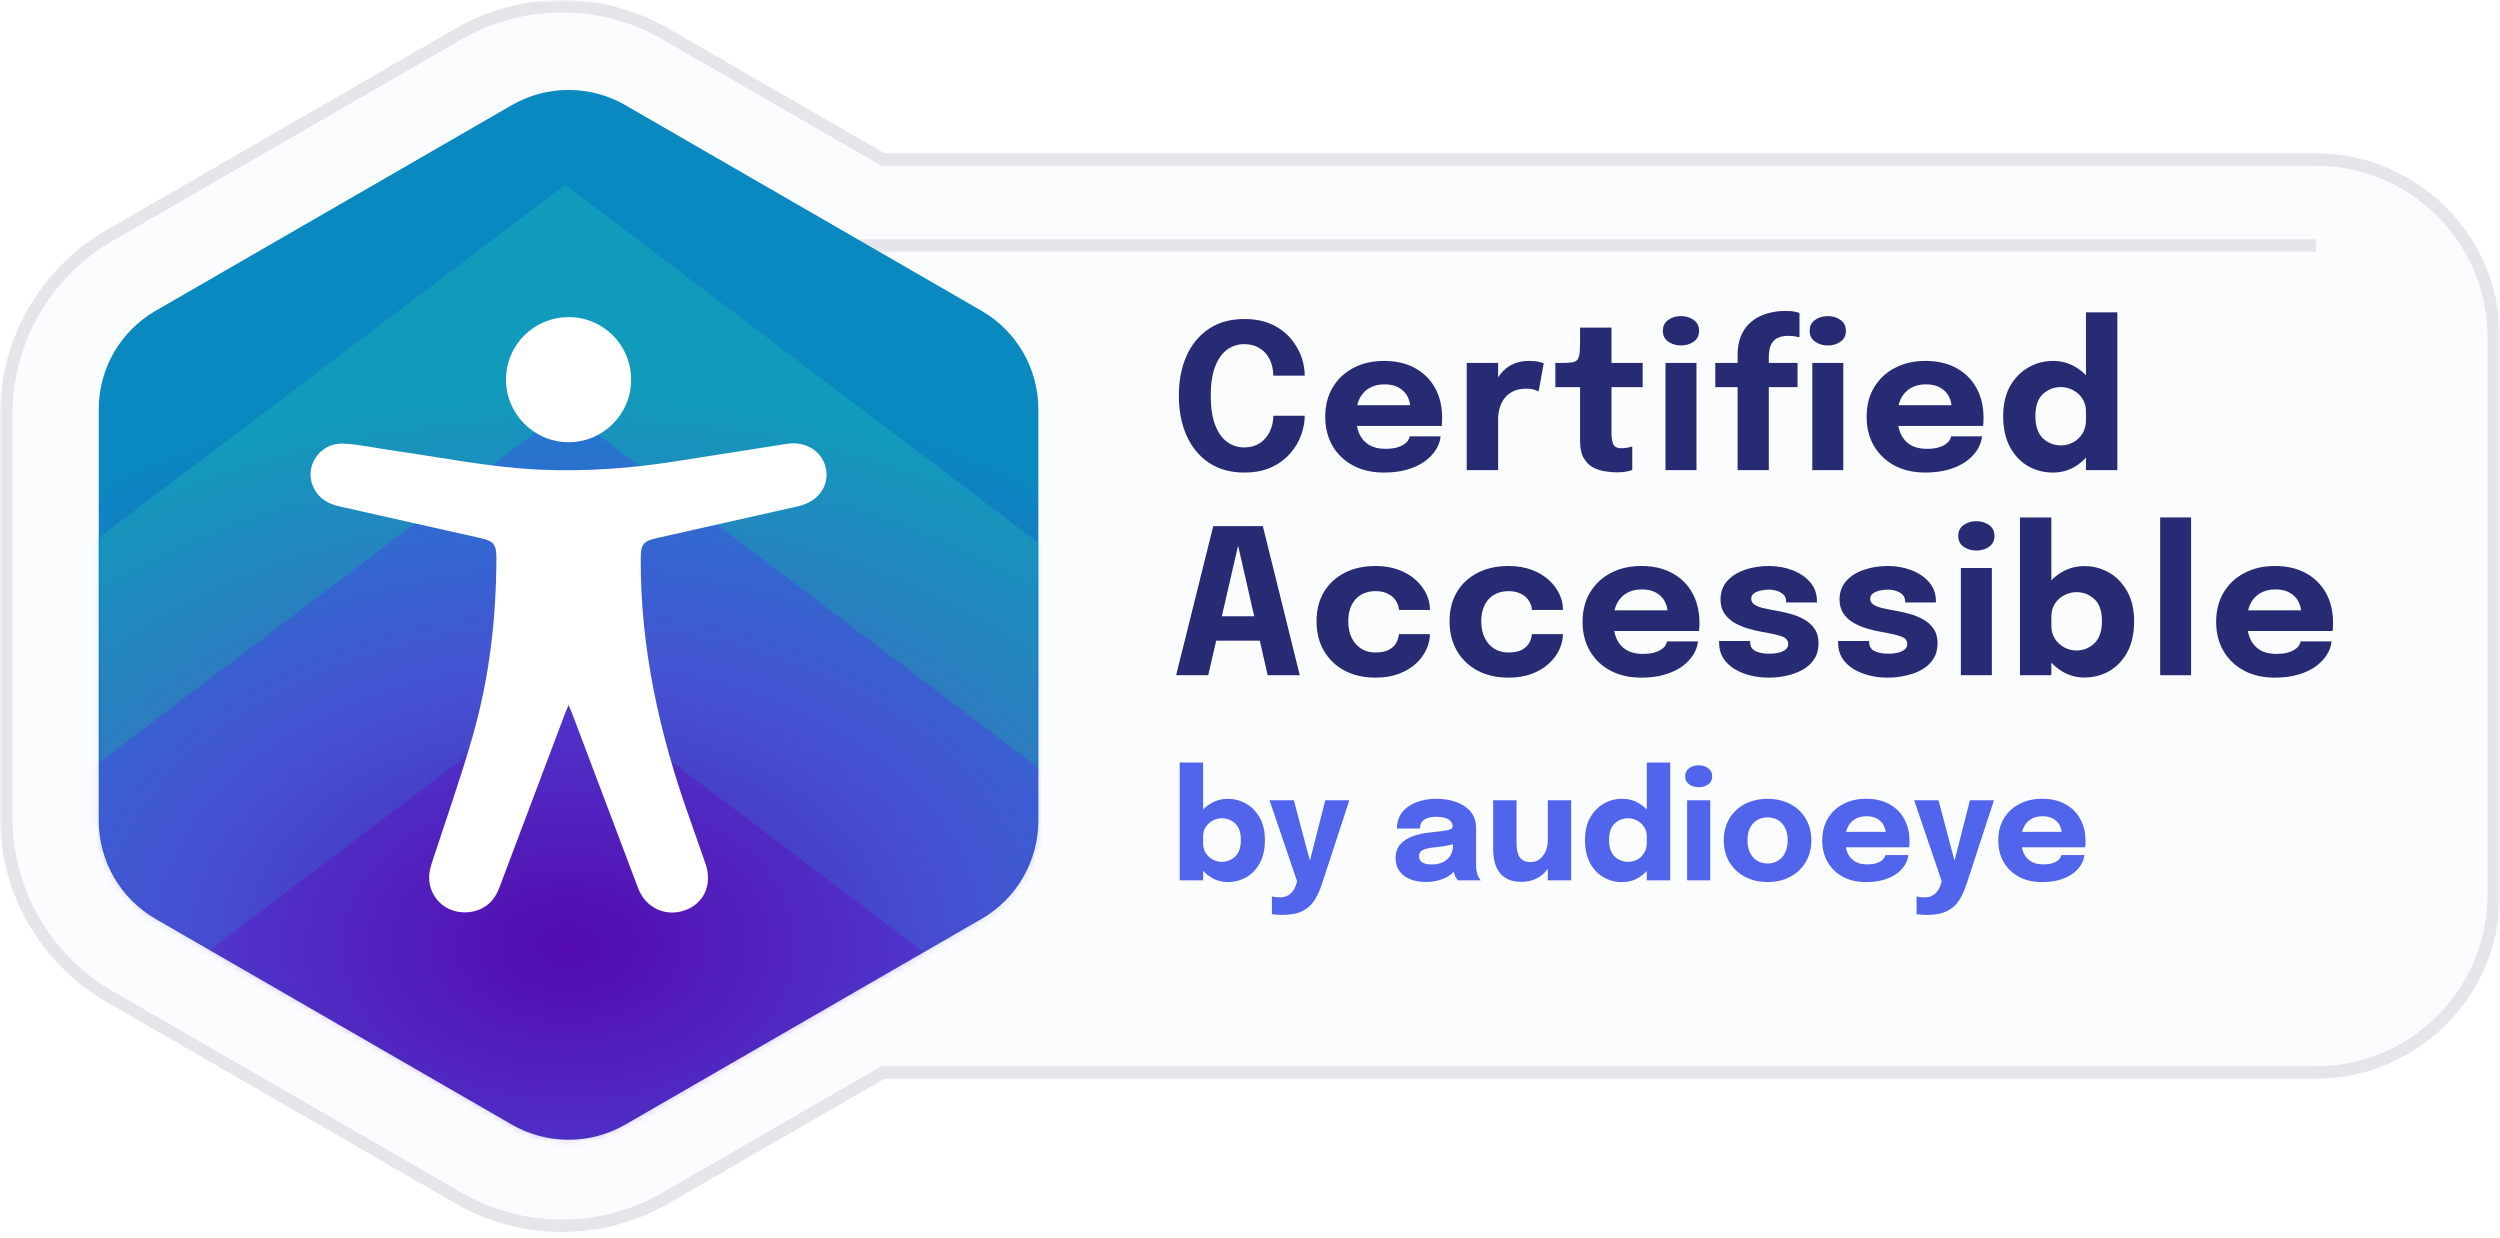 <svg width="402" height="199" viewBox="0 0 402 199" fill="none" xmlns="http://www.w3.org/2000/svg">
<mask id="path-1-outside-1_9431_7940" maskUnits="userSpaceOnUse" x="0" y="0" width="402" height="199" fill="black">
<rect fill="white" width="402" height="199"/>
<path fill-rule="evenodd" clip-rule="evenodd" d="M107.005 5.457C96.713 -0.486 84.033 -0.486 73.741 5.457L17.632 37.851C7.34 43.793 1 54.775 1 66.659V131.448C1 143.332 7.34 154.314 17.632 160.256L73.741 192.65C84.033 198.592 96.713 198.592 107.005 192.65L141.985 172.455H372.356C388.175 172.455 401 159.631 401 143.811V54.296C401 38.476 388.176 25.652 372.356 25.652L141.985 25.652L107.005 5.457ZM372.38 39.481C372.372 39.481 372.364 39.481 372.356 39.481L138.279 39.481L372.38 39.481Z"/>
</mask>
<path fill-rule="evenodd" clip-rule="evenodd" d="M107.005 5.457C96.713 -0.486 84.033 -0.486 73.741 5.457L17.632 37.851C7.34 43.793 1 54.775 1 66.659V131.448C1 143.332 7.34 154.314 17.632 160.256L73.741 192.65C84.033 198.592 96.713 198.592 107.005 192.65L141.985 172.455H372.356C388.175 172.455 401 159.631 401 143.811V54.296C401 38.476 388.176 25.652 372.356 25.652L141.985 25.652L107.005 5.457ZM372.38 39.481C372.372 39.481 372.364 39.481 372.356 39.481L138.279 39.481L372.38 39.481Z" fill="#FBFCFE"/>
<path d="M73.741 5.457L74.241 6.323L74.241 6.323L73.741 5.457ZM107.005 5.457L107.505 4.591L107.505 4.591L107.005 5.457ZM17.632 37.851L17.132 36.985L17.132 36.985L17.632 37.851ZM17.632 160.256L18.132 159.39L18.132 159.39L17.632 160.256ZM73.741 192.65L73.241 193.516L73.241 193.516L73.741 192.65ZM107.005 192.65L107.505 193.516L107.505 193.516L107.005 192.65ZM141.985 172.455V171.455H141.717L141.485 171.589L141.985 172.455ZM372.356 25.652L372.356 26.652H372.356V25.652ZM141.985 25.652L141.485 26.518L141.717 26.652L141.985 26.652L141.985 25.652ZM372.356 39.481L372.356 40.481H372.356V39.481ZM372.38 39.481L372.38 40.481L372.381 38.481L372.38 39.481ZM74.241 6.323C84.224 0.559 96.523 0.559 106.505 6.323L107.505 4.591C96.904 -1.53 83.843 -1.53 73.241 4.591L74.241 6.323ZM18.132 38.717L74.241 6.323L73.241 4.591L17.132 36.985L18.132 38.717ZM2 66.659C2 55.132 8.15 44.481 18.132 38.717L17.132 36.985C6.531 43.106 0 54.417 0 66.659H2ZM2 131.448V66.659H0V131.448H2ZM18.132 159.39C8.15 153.626 2 142.975 2 131.448H0C0 143.689 6.531 155.001 17.132 161.122L18.132 159.39ZM74.241 191.784L18.132 159.39L17.132 161.122L73.241 193.516L74.241 191.784ZM106.505 191.784C96.523 197.548 84.224 197.548 74.241 191.784L73.241 193.516C83.843 199.637 96.904 199.637 107.505 193.516L106.505 191.784ZM141.485 171.589L106.505 191.784L107.505 193.516L142.485 173.321L141.485 171.589ZM372.356 171.455H141.985V173.455H372.356V171.455ZM400 143.811C400 159.078 387.623 171.455 372.356 171.455V173.455C388.728 173.455 402 160.183 402 143.811H400ZM400 54.296V143.811H402V54.296H400ZM372.356 26.652C387.623 26.652 400 39.029 400 54.296H402C402 37.924 388.728 24.652 372.356 24.652V26.652ZM141.985 26.652L372.356 26.652L372.356 24.652L141.985 24.652L141.985 26.652ZM106.505 6.323L141.485 26.518L142.485 24.786L107.505 4.591L106.505 6.323ZM372.356 40.481C372.363 40.481 372.371 40.481 372.378 40.481L372.381 38.481C372.373 38.481 372.364 38.481 372.356 38.481V40.481ZM138.279 40.481L372.356 40.481L372.356 38.481L138.279 38.481L138.279 40.481ZM372.38 38.481L138.279 38.481L138.279 40.481L372.38 40.481L372.38 38.481Z" fill="#E4E6EA" mask="url(#path-1-outside-1_9431_7940)"/>
<path d="M209.8 66.849C209.8 67.888 209.599 68.943 209.199 70.014C208.809 71.085 208.214 72.07 207.414 72.968C206.624 73.866 205.617 74.597 204.394 75.159C203.182 75.711 201.743 75.987 200.077 75.987C197.858 75.987 195.965 75.463 194.396 74.413C192.826 73.352 191.625 71.891 190.792 70.03C189.97 68.169 189.558 66.032 189.558 63.619C189.558 61.206 189.97 59.074 190.792 57.223C191.625 55.373 192.826 53.923 194.396 52.873C195.965 51.823 197.858 51.299 200.077 51.299C201.927 51.299 203.502 51.634 204.8 52.305C206.11 52.976 207.154 53.847 207.933 54.918C208.723 55.99 209.259 57.12 209.54 58.311C209.713 59.036 209.8 59.734 209.8 60.405H204.752C204.752 60.08 204.724 59.766 204.67 59.463C204.562 58.673 204.313 57.97 203.924 57.353C203.534 56.736 203.015 56.249 202.365 55.892C201.727 55.524 200.964 55.34 200.077 55.34C199.038 55.34 198.113 55.638 197.301 56.233C196.489 56.828 195.851 57.737 195.386 58.96C194.92 60.183 194.688 61.736 194.688 63.619C194.688 65.512 194.92 67.076 195.386 68.31C195.851 69.532 196.489 70.447 197.301 71.053C198.113 71.648 199.038 71.946 200.077 71.946C200.823 71.946 201.483 71.81 202.057 71.54C202.641 71.269 203.128 70.896 203.518 70.42C203.918 69.944 204.221 69.397 204.427 68.78C204.643 68.164 204.752 67.52 204.752 66.849H209.8Z" fill="#262B73"/>
<path d="M215.824 68.488V65.161H227.252L226.765 66.005C226.765 65.918 226.765 65.837 226.765 65.761C226.765 65.675 226.765 65.594 226.765 65.518C226.765 64.901 226.618 64.311 226.326 63.748C226.034 63.175 225.58 62.71 224.963 62.352C224.357 61.985 223.578 61.801 222.625 61.801C221.673 61.801 220.851 62.006 220.158 62.417C219.476 62.818 218.952 63.397 218.584 64.154C218.227 64.912 218.048 65.826 218.048 66.897C218.048 68.001 218.221 68.948 218.567 69.738C218.925 70.517 219.449 71.118 220.142 71.54C220.845 71.962 221.716 72.173 222.755 72.173C223.426 72.173 224.005 72.113 224.492 71.994C224.979 71.865 225.374 71.702 225.677 71.507C225.991 71.313 226.229 71.096 226.391 70.858C226.554 70.62 226.651 70.387 226.683 70.16H231.65C231.585 70.885 231.337 71.599 230.904 72.303C230.471 72.995 229.87 73.623 229.102 74.186C228.334 74.737 227.398 75.176 226.294 75.5C225.201 75.825 223.951 75.987 222.544 75.987C220.64 75.987 218.979 75.609 217.561 74.851C216.143 74.083 215.045 73.028 214.266 71.686C213.487 70.333 213.097 68.775 213.097 67.011C213.097 65.226 213.492 63.662 214.282 62.32C215.083 60.967 216.192 59.918 217.61 59.171C219.038 58.414 220.688 58.035 222.561 58.035C224.476 58.035 226.132 58.419 227.527 59.187C228.923 59.945 230 61.011 230.758 62.385C231.515 63.748 231.894 65.339 231.894 67.157C231.894 67.428 231.888 67.687 231.878 67.936C231.867 68.185 231.851 68.369 231.829 68.488H215.824Z" fill="#262B73"/>
<path d="M235.85 75.598V58.359H240.898V64.3L239.859 63.651C239.979 62.84 240.195 62.093 240.509 61.411C240.823 60.729 241.228 60.14 241.726 59.642C242.224 59.133 242.814 58.738 243.495 58.457C244.188 58.175 244.978 58.035 245.865 58.035C246.558 58.035 247.099 58.089 247.488 58.197C247.889 58.294 248.138 58.37 248.235 58.424L247.407 62.937C247.31 62.883 247.094 62.796 246.758 62.677C246.423 62.558 245.99 62.499 245.459 62.499C244.594 62.499 243.869 62.645 243.284 62.937C242.7 63.229 242.229 63.619 241.872 64.106C241.526 64.582 241.277 65.112 241.126 65.696C240.974 66.281 240.898 66.87 240.898 67.466V75.598H235.85Z" fill="#262B73"/>
<path d="M260.067 75.955C259.407 75.955 258.725 75.895 258.022 75.776C257.329 75.668 256.68 75.446 256.074 75.111C255.479 74.765 254.997 74.261 254.629 73.601C254.261 72.941 254.077 72.07 254.077 70.988C254.077 70.75 254.077 70.506 254.077 70.257C254.077 70.009 254.077 69.76 254.077 69.511V62.255H250.101V58.359H251.221C251.87 58.359 252.384 58.332 252.763 58.278C253.152 58.224 253.439 58.089 253.623 57.873C253.818 57.645 253.942 57.294 253.996 56.817C254.05 56.341 254.077 55.687 254.077 54.853V52.678H259.126V58.359H264.141V62.255H259.126V68.456C259.126 68.65 259.126 68.84 259.126 69.024C259.126 69.208 259.126 69.386 259.126 69.559C259.126 70.306 259.212 70.912 259.385 71.377C259.569 71.843 260.018 72.076 260.733 72.076C261.09 72.076 261.425 72.043 261.739 71.978C262.064 71.913 262.307 71.848 262.469 71.783V75.565C262.242 75.663 261.923 75.749 261.512 75.825C261.1 75.912 260.619 75.955 260.067 75.955Z" fill="#262B73"/>
<path d="M267.809 75.598V58.359H272.792V75.598H267.809ZM270.292 55.551C269.513 55.551 268.831 55.346 268.247 54.934C267.673 54.523 267.387 53.944 267.387 53.198C267.387 52.44 267.673 51.856 268.247 51.445C268.831 51.033 269.513 50.828 270.292 50.828C271.082 50.828 271.764 51.033 272.337 51.445C272.922 51.856 273.214 52.44 273.214 53.198C273.214 53.955 272.922 54.539 272.337 54.951C271.764 55.351 271.082 55.551 270.292 55.551Z" fill="#262B73"/>
<path d="M279.405 75.598V62.255H275.818V58.359H279.405V57.175C279.405 56.028 279.557 55.048 279.86 54.236C280.174 53.414 280.596 52.732 281.126 52.191C281.656 51.639 282.251 51.207 282.911 50.893C283.582 50.568 284.27 50.341 284.973 50.211C285.687 50.07 286.38 50 287.051 50C287.765 50 288.295 50.043 288.641 50.13C288.998 50.206 289.237 50.27 289.356 50.325V54.236C289.226 54.193 288.993 54.145 288.658 54.09C288.333 54.036 287.981 54.009 287.602 54.009C286.975 54.009 286.455 54.09 286.044 54.253C285.633 54.415 285.308 54.653 285.07 54.967C284.832 55.27 284.665 55.633 284.567 56.054C284.47 56.466 284.421 56.915 284.421 57.402V58.359H289.047V62.255H284.421V75.598H279.405ZM291.417 75.598V58.359H296.4V75.598H291.417ZM293.9 55.551C293.121 55.551 292.44 55.346 291.855 54.934C291.282 54.523 290.995 53.944 290.995 53.198C290.995 52.44 291.282 51.856 291.855 51.445C292.44 51.033 293.121 50.828 293.9 50.828C294.69 50.828 295.372 51.033 295.946 51.445C296.53 51.856 296.822 52.44 296.822 53.198C296.822 53.955 296.53 54.539 295.946 54.951C295.372 55.351 294.69 55.551 293.9 55.551Z" fill="#262B73"/>
<path d="M302.881 68.488V65.161H314.308L313.821 66.005C313.821 65.918 313.821 65.837 313.821 65.761C313.821 65.675 313.821 65.594 313.821 65.518C313.821 64.901 313.675 64.311 313.383 63.748C313.091 63.175 312.636 62.71 312.019 62.352C311.413 61.985 310.634 61.801 309.682 61.801C308.73 61.801 307.907 62.006 307.215 62.417C306.533 62.818 306.008 63.397 305.64 64.154C305.283 64.912 305.105 65.826 305.105 66.897C305.105 68.001 305.278 68.948 305.624 69.738C305.981 70.517 306.506 71.118 307.199 71.54C307.902 71.962 308.773 72.173 309.812 72.173C310.483 72.173 311.062 72.113 311.549 71.994C312.036 71.865 312.431 71.702 312.734 71.507C313.047 71.313 313.286 71.096 313.448 70.858C313.61 70.62 313.708 70.387 313.74 70.16H318.707C318.642 70.885 318.393 71.599 317.96 72.303C317.527 72.995 316.927 73.623 316.159 74.186C315.39 74.737 314.454 75.176 313.35 75.5C312.257 75.825 311.008 75.987 309.601 75.987C307.696 75.987 306.035 75.609 304.618 74.851C303.2 74.083 302.102 73.028 301.323 71.686C300.543 70.333 300.154 68.775 300.154 67.011C300.154 65.226 300.549 63.662 301.339 62.32C302.14 60.967 303.249 59.918 304.666 59.171C306.095 58.414 307.745 58.035 309.617 58.035C311.532 58.035 313.188 58.419 314.584 59.187C315.98 59.945 317.057 61.011 317.814 62.385C318.572 63.748 318.95 65.339 318.95 67.157C318.95 67.428 318.945 67.687 318.934 67.936C318.923 68.185 318.907 68.369 318.886 68.488H302.881Z" fill="#262B73"/>
<path d="M330.114 75.987C328.675 75.987 327.349 75.647 326.137 74.965C324.925 74.272 323.951 73.25 323.215 71.897C322.479 70.544 322.111 68.878 322.111 66.897C322.111 65.004 322.485 63.397 323.231 62.077C323.989 60.756 324.974 59.755 326.186 59.074C327.408 58.381 328.718 58.035 330.114 58.035C331.477 58.035 332.722 58.381 333.847 59.074C334.983 59.766 335.892 60.713 336.574 61.914C337.256 63.105 337.597 64.479 337.597 66.037C337.597 66.091 337.597 66.145 337.597 66.2C337.597 66.243 337.597 66.291 337.597 66.346L335.422 66.378C335.422 66.346 335.422 66.313 335.422 66.281C335.422 66.237 335.422 66.2 335.422 66.167C335.422 65.355 335.227 64.657 334.837 64.073C334.448 63.489 333.945 63.04 333.328 62.726C332.711 62.401 332.067 62.239 331.396 62.239C330.282 62.239 329.318 62.612 328.507 63.359C327.695 64.095 327.289 65.274 327.289 66.897C327.289 68.521 327.695 69.716 328.507 70.485C329.329 71.242 330.292 71.621 331.396 71.621C332.089 71.621 332.743 71.459 333.36 71.134C333.977 70.799 334.475 70.328 334.854 69.722C335.232 69.116 335.422 68.402 335.422 67.579L337.597 67.693C337.597 69.24 337.261 70.642 336.59 71.897C335.93 73.141 335.032 74.137 333.896 74.884C332.77 75.62 331.51 75.987 330.114 75.987ZM335.422 75.598V50.227H340.47V75.598H335.422Z" fill="#262B73"/>
<path d="M189.12 108.575L195.093 84.601H203.063L209.004 108.575H203.843L199.07 87.668H199.103L194.282 108.575H189.12ZM193.405 103.024V99.096H204.768V103.024H193.405Z" fill="#262B73"/>
<path d="M221.182 108.965C219.288 108.965 217.627 108.586 216.199 107.829C214.77 107.06 213.661 105.994 212.871 104.631C212.092 103.267 211.702 101.693 211.702 99.907C211.702 98.1 212.092 96.537 212.871 95.216C213.661 93.885 214.77 92.852 216.199 92.116C217.627 91.38 219.288 91.012 221.182 91.012C222.599 91.012 223.855 91.223 224.948 91.645C226.041 92.057 226.955 92.603 227.691 93.285C228.427 93.966 228.984 94.713 229.363 95.525C229.741 96.336 229.931 97.143 229.931 97.943C229.931 97.954 229.931 97.976 229.931 98.008C229.931 98.03 229.931 98.052 229.931 98.073H224.948C224.948 98.008 224.942 97.949 224.931 97.895C224.931 97.83 224.921 97.765 224.899 97.7C224.812 97.245 224.623 96.818 224.331 96.418C224.039 96.017 223.627 95.692 223.097 95.444C222.578 95.184 221.928 95.054 221.149 95.054C220.316 95.054 219.569 95.238 218.909 95.606C218.26 95.974 217.746 96.52 217.367 97.245C216.989 97.96 216.799 98.847 216.799 99.907C216.799 100.946 216.989 101.844 217.367 102.602C217.746 103.349 218.26 103.922 218.909 104.323C219.569 104.723 220.316 104.923 221.149 104.923C222.004 104.923 222.702 104.793 223.243 104.534C223.784 104.263 224.19 103.906 224.461 103.462C224.731 103.008 224.894 102.51 224.948 101.969H229.931C229.931 102.77 229.741 103.587 229.363 104.42C228.995 105.242 228.443 105.994 227.707 106.676C226.982 107.358 226.073 107.91 224.98 108.332C223.887 108.754 222.621 108.965 221.182 108.965Z" fill="#262B73"/>
<path d="M242.569 108.965C240.675 108.965 239.014 108.586 237.585 107.829C236.157 107.06 235.048 105.994 234.258 104.631C233.479 103.267 233.089 101.693 233.089 99.907C233.089 98.1 233.479 96.537 234.258 95.216C235.048 93.885 236.157 92.852 237.585 92.116C239.014 91.38 240.675 91.012 242.569 91.012C243.986 91.012 245.242 91.223 246.335 91.645C247.427 92.057 248.342 92.603 249.078 93.285C249.814 93.966 250.371 94.713 250.75 95.525C251.128 96.336 251.318 97.143 251.318 97.943C251.318 97.954 251.318 97.976 251.318 98.008C251.318 98.03 251.318 98.052 251.318 98.073H246.335C246.335 98.008 246.329 97.949 246.318 97.895C246.318 97.83 246.307 97.765 246.286 97.7C246.199 97.245 246.01 96.818 245.718 96.418C245.426 96.017 245.014 95.692 244.484 95.444C243.965 95.184 243.315 95.054 242.536 95.054C241.703 95.054 240.956 95.238 240.296 95.606C239.647 95.974 239.133 96.52 238.754 97.245C238.375 97.96 238.186 98.847 238.186 99.907C238.186 100.946 238.375 101.844 238.754 102.602C239.133 103.349 239.647 103.922 240.296 104.323C240.956 104.723 241.703 104.923 242.536 104.923C243.391 104.923 244.089 104.793 244.63 104.534C245.171 104.263 245.577 103.906 245.848 103.462C246.118 103.008 246.28 102.51 246.335 101.969H251.318C251.318 102.77 251.128 103.587 250.75 104.42C250.382 105.242 249.83 105.994 249.094 106.676C248.369 107.358 247.46 107.91 246.367 108.332C245.274 108.754 244.008 108.965 242.569 108.965Z" fill="#262B73"/>
<path d="M257.203 101.466V98.138H268.63L268.143 98.982C268.143 98.896 268.143 98.814 268.143 98.739C268.143 98.652 268.143 98.571 268.143 98.495C268.143 97.878 267.997 97.289 267.705 96.726C267.413 96.152 266.958 95.687 266.342 95.33C265.736 94.962 264.957 94.778 264.004 94.778C263.052 94.778 262.23 94.984 261.537 95.395C260.855 95.795 260.33 96.374 259.962 97.132C259.605 97.889 259.427 98.804 259.427 99.875C259.427 100.979 259.6 101.926 259.946 102.716C260.303 103.495 260.828 104.095 261.521 104.517C262.224 104.939 263.095 105.15 264.134 105.15C264.805 105.15 265.384 105.091 265.871 104.972C266.358 104.842 266.753 104.68 267.056 104.485C267.37 104.29 267.608 104.074 267.77 103.836C267.932 103.597 268.03 103.365 268.062 103.138H273.029C272.964 103.863 272.715 104.577 272.283 105.28C271.85 105.973 271.249 106.6 270.481 107.163C269.713 107.715 268.776 108.153 267.673 108.478C266.58 108.803 265.33 108.965 263.923 108.965C262.019 108.965 260.357 108.586 258.94 107.829C257.522 107.06 256.424 106.005 255.645 104.663C254.866 103.311 254.476 101.752 254.476 99.989C254.476 98.203 254.871 96.639 255.661 95.298C256.462 93.945 257.571 92.895 258.989 92.149C260.417 91.391 262.067 91.012 263.939 91.012C265.855 91.012 267.51 91.397 268.906 92.165C270.302 92.922 271.379 93.988 272.136 95.362C272.894 96.726 273.273 98.317 273.273 100.135C273.273 100.405 273.267 100.665 273.256 100.914C273.246 101.163 273.229 101.347 273.208 101.466H257.203Z" fill="#262B73"/>
<path d="M284.404 108.965C283.376 108.965 282.385 108.846 281.433 108.608C280.481 108.37 279.626 108.018 278.868 107.553C278.122 107.087 277.527 106.508 277.083 105.816C276.65 105.112 276.434 104.295 276.434 103.365C276.434 103.322 276.434 103.273 276.434 103.219C276.434 103.154 276.434 103.105 276.434 103.073H281.433C281.433 103.105 281.433 103.143 281.433 103.186C281.433 103.219 281.433 103.257 281.433 103.3C281.433 103.928 281.709 104.387 282.261 104.68C282.824 104.972 283.581 105.118 284.533 105.118C285.031 105.118 285.507 105.069 285.962 104.972C286.427 104.864 286.806 104.696 287.098 104.469C287.401 104.231 287.553 103.933 287.553 103.576C287.553 103.002 287.233 102.597 286.595 102.358C285.967 102.12 284.955 101.882 283.559 101.644C282.77 101.514 281.969 101.33 281.157 101.092C280.346 100.854 279.599 100.54 278.917 100.151C278.235 99.751 277.689 99.247 277.278 98.641C276.866 98.025 276.661 97.278 276.661 96.401C276.661 95.233 277.013 94.248 277.716 93.447C278.43 92.646 279.377 92.04 280.557 91.629C281.736 91.218 283.035 91.012 284.452 91.012C285.805 91.012 287.066 91.24 288.234 91.694C289.403 92.138 290.35 92.782 291.075 93.626C291.8 94.459 292.162 95.465 292.162 96.645C292.162 96.666 292.162 96.699 292.162 96.742C292.162 96.785 292.162 96.829 292.162 96.872H287.212C287.212 96.829 287.212 96.791 287.212 96.758C287.212 96.726 287.212 96.699 287.212 96.677C287.212 96.244 287.071 95.893 286.79 95.622C286.519 95.352 286.173 95.151 285.751 95.022C285.329 94.881 284.89 94.811 284.436 94.811C284.025 94.811 283.597 94.859 283.154 94.957C282.721 95.043 282.353 95.195 282.05 95.411C281.747 95.617 281.595 95.909 281.595 96.288C281.595 96.656 281.758 96.959 282.082 97.197C282.407 97.424 282.861 97.613 283.446 97.765C284.03 97.906 284.707 98.041 285.475 98.171C286.2 98.29 286.963 98.457 287.764 98.674C288.575 98.879 289.333 99.177 290.036 99.567C290.75 99.945 291.324 100.448 291.757 101.076C292.2 101.693 292.422 102.477 292.422 103.43C292.422 104.415 292.195 105.259 291.74 105.962C291.286 106.665 290.669 107.239 289.89 107.683C289.122 108.115 288.261 108.435 287.309 108.64C286.368 108.857 285.399 108.965 284.404 108.965Z" fill="#262B73"/>
<path d="M303.54 108.965C302.511 108.965 301.521 108.846 300.569 108.608C299.617 108.37 298.762 108.018 298.004 107.553C297.258 107.087 296.663 106.508 296.219 105.816C295.786 105.112 295.57 104.295 295.57 103.365C295.57 103.322 295.57 103.273 295.57 103.219C295.57 103.154 295.57 103.105 295.57 103.073H300.569C300.569 103.105 300.569 103.143 300.569 103.186C300.569 103.219 300.569 103.257 300.569 103.3C300.569 103.928 300.845 104.387 301.397 104.68C301.96 104.972 302.717 105.118 303.669 105.118C304.167 105.118 304.643 105.069 305.098 104.972C305.563 104.864 305.942 104.696 306.234 104.469C306.537 104.231 306.689 103.933 306.689 103.576C306.689 103.002 306.369 102.597 305.731 102.358C305.103 102.12 304.091 101.882 302.695 101.644C301.905 101.514 301.105 101.33 300.293 101.092C299.482 100.854 298.735 100.54 298.053 100.151C297.371 99.751 296.825 99.247 296.414 98.641C296.002 98.025 295.797 97.278 295.797 96.401C295.797 95.233 296.149 94.248 296.852 93.447C297.566 92.646 298.513 92.04 299.693 91.629C300.872 91.218 302.171 91.012 303.588 91.012C304.941 91.012 306.202 91.24 307.37 91.694C308.539 92.138 309.486 92.782 310.211 93.626C310.936 94.459 311.298 95.465 311.298 96.645C311.298 96.666 311.298 96.699 311.298 96.742C311.298 96.785 311.298 96.829 311.298 96.872H306.348C306.348 96.829 306.348 96.791 306.348 96.758C306.348 96.726 306.348 96.699 306.348 96.677C306.348 96.244 306.207 95.893 305.926 95.622C305.655 95.352 305.309 95.151 304.887 95.022C304.465 94.881 304.026 94.811 303.572 94.811C303.161 94.811 302.733 94.859 302.29 94.957C301.857 95.043 301.489 95.195 301.186 95.411C300.883 95.617 300.731 95.909 300.731 96.288C300.731 96.656 300.894 96.959 301.218 97.197C301.543 97.424 301.997 97.613 302.582 97.765C303.166 97.906 303.842 98.041 304.611 98.171C305.336 98.29 306.099 98.457 306.9 98.674C307.711 98.879 308.469 99.177 309.172 99.567C309.886 99.945 310.46 100.448 310.893 101.076C311.336 101.693 311.558 102.477 311.558 103.43C311.558 104.415 311.331 105.259 310.876 105.962C310.422 106.665 309.805 107.239 309.026 107.683C308.258 108.115 307.397 108.435 306.445 108.64C305.504 108.857 304.535 108.965 303.54 108.965Z" fill="#262B73"/>
<path d="M315.306 108.575V91.337H320.289V108.575H315.306ZM317.79 88.529C317.011 88.529 316.329 88.323 315.744 87.912C315.171 87.501 314.884 86.922 314.884 86.175C314.884 85.418 315.171 84.833 315.744 84.422C316.329 84.011 317.011 83.805 317.79 83.805C318.58 83.805 319.261 84.011 319.835 84.422C320.419 84.833 320.711 85.418 320.711 86.175C320.711 86.933 320.419 87.517 319.835 87.928C319.261 88.329 318.58 88.529 317.79 88.529Z" fill="#262B73"/>
<path d="M335.181 108.949C333.818 108.949 332.568 108.586 331.432 107.861C330.295 107.136 329.386 106.157 328.705 104.923C328.023 103.679 327.682 102.283 327.682 100.735C327.682 100.692 327.682 100.654 327.682 100.622C327.682 100.578 327.682 100.53 327.682 100.476L329.857 100.427C329.857 100.459 329.857 100.492 329.857 100.524C329.857 100.557 329.857 100.589 329.857 100.622C329.857 101.422 330.052 102.126 330.441 102.732C330.831 103.327 331.334 103.787 331.951 104.112C332.568 104.436 333.212 104.598 333.883 104.598C334.986 104.598 335.944 104.22 336.756 103.462C337.578 102.694 337.989 101.498 337.989 99.875C337.989 98.252 337.584 97.072 336.772 96.336C335.96 95.59 334.997 95.216 333.883 95.216C333.212 95.216 332.568 95.379 331.951 95.703C331.334 96.017 330.831 96.466 330.441 97.051C330.052 97.635 329.857 98.333 329.857 99.144L327.682 99.015C327.682 97.456 328.023 96.082 328.705 94.892C329.386 93.691 330.295 92.749 331.432 92.067C332.568 91.375 333.818 91.028 335.181 91.028C336.577 91.028 337.881 91.369 339.093 92.051C340.305 92.733 341.284 93.734 342.031 95.054C342.789 96.374 343.167 97.981 343.167 99.875C343.167 101.855 342.799 103.522 342.064 104.874C341.328 106.216 340.354 107.233 339.142 107.926C337.93 108.608 336.61 108.949 335.181 108.949ZM324.809 108.575V83.205H329.857V108.575H324.809Z" fill="#262B73"/>
<path d="M352.326 83.205V108.575H347.359V83.205H352.326Z" fill="#262B73"/>
<path d="M359.084 101.466V98.138H370.511L370.024 98.982C370.024 98.896 370.024 98.814 370.024 98.739C370.024 98.652 370.024 98.571 370.024 98.495C370.024 97.878 369.878 97.289 369.586 96.726C369.294 96.152 368.839 95.687 368.223 95.33C367.617 94.962 366.837 94.778 365.885 94.778C364.933 94.778 364.111 94.984 363.418 95.395C362.736 95.795 362.211 96.374 361.843 97.132C361.486 97.889 361.308 98.804 361.308 99.875C361.308 100.979 361.481 101.926 361.827 102.716C362.184 103.495 362.709 104.095 363.402 104.517C364.105 104.939 364.976 105.15 366.015 105.15C366.686 105.15 367.265 105.091 367.752 104.972C368.239 104.842 368.634 104.68 368.937 104.485C369.251 104.29 369.489 104.074 369.651 103.836C369.813 103.597 369.911 103.365 369.943 103.138H374.91C374.845 103.863 374.596 104.577 374.164 105.28C373.731 105.973 373.13 106.6 372.362 107.163C371.593 107.715 370.657 108.153 369.554 108.478C368.461 108.803 367.211 108.965 365.804 108.965C363.9 108.965 362.238 108.586 360.821 107.829C359.403 107.06 358.305 106.005 357.526 104.663C356.747 103.311 356.357 101.752 356.357 99.989C356.357 98.203 356.752 96.639 357.542 95.298C358.343 93.945 359.452 92.895 360.87 92.149C362.298 91.391 363.948 91.012 365.82 91.012C367.736 91.012 369.391 91.397 370.787 92.165C372.183 92.922 373.26 93.988 374.017 95.362C374.775 96.726 375.154 98.317 375.154 100.135C375.154 100.405 375.148 100.665 375.137 100.914C375.127 101.163 375.11 101.347 375.089 101.466H359.084Z" fill="#262B73"/>
<path d="M197.436 141.831C196.418 141.831 195.485 141.561 194.637 141.019C193.789 140.478 193.11 139.747 192.601 138.826C192.093 137.897 191.838 136.855 191.838 135.7C191.838 135.668 191.838 135.64 191.838 135.615C191.838 135.583 191.838 135.547 191.838 135.506L193.462 135.47C193.462 135.494 193.462 135.518 193.462 135.543C193.462 135.567 193.462 135.591 193.462 135.615C193.462 136.213 193.607 136.738 193.898 137.19C194.189 137.635 194.564 137.978 195.025 138.22C195.485 138.463 195.966 138.584 196.467 138.584C197.291 138.584 198.006 138.301 198.611 137.736C199.225 137.162 199.532 136.27 199.532 135.058C199.532 133.846 199.229 132.966 198.624 132.416C198.018 131.859 197.299 131.58 196.467 131.58C195.966 131.58 195.485 131.701 195.025 131.944C194.564 132.178 194.189 132.513 193.898 132.95C193.607 133.386 193.462 133.907 193.462 134.513L191.838 134.416C191.838 133.252 192.093 132.227 192.601 131.338C193.11 130.441 193.789 129.739 194.637 129.23C195.485 128.713 196.418 128.454 197.436 128.454C198.478 128.454 199.452 128.709 200.356 129.218C201.261 129.726 201.992 130.474 202.549 131.459C203.115 132.445 203.398 133.644 203.398 135.058C203.398 136.536 203.123 137.78 202.574 138.79C202.024 139.792 201.297 140.551 200.393 141.068C199.488 141.577 198.502 141.831 197.436 141.831ZM189.693 141.553V122.614H193.462V141.553H189.693Z" fill="#5165EC"/>
<path d="M206.214 147.114C205.81 147.114 205.446 147.098 205.123 147.066C204.808 147.042 204.61 147.013 204.529 146.981V144.134C204.634 144.182 204.816 144.218 205.075 144.243C205.341 144.275 205.624 144.291 205.923 144.291C206.319 144.291 206.674 144.21 206.989 144.049C207.312 143.895 207.587 143.673 207.813 143.382C208.047 143.1 208.229 142.764 208.358 142.377L208.576 141.722L204.142 128.684H208.055L210.854 139.238H210.418L213.108 128.684H216.973L212.551 142.195C212.219 143.213 211.812 144.089 211.327 144.824C210.842 145.559 210.196 146.125 209.388 146.521C208.58 146.916 207.522 147.114 206.214 147.114Z" fill="#5165EC"/>
<path d="M229.247 141.819C228.31 141.819 227.474 141.67 226.739 141.371C226.012 141.072 225.442 140.64 225.03 140.074C224.618 139.509 224.412 138.822 224.412 138.014C224.412 137.102 224.662 136.358 225.163 135.785C225.664 135.211 226.327 134.775 227.15 134.476C227.983 134.169 228.883 133.967 229.853 133.87C231.266 133.733 232.24 133.608 232.773 133.495C233.314 133.382 233.585 133.184 233.585 132.901C233.585 132.893 233.585 132.885 233.585 132.877C233.585 132.4 233.354 132.025 232.894 131.75C232.442 131.475 231.807 131.338 230.992 131.338C230.127 131.338 229.465 131.496 229.004 131.811C228.552 132.118 228.326 132.59 228.326 133.228H224.63C224.63 132.194 224.909 131.322 225.466 130.611C226.032 129.9 226.795 129.363 227.756 128.999C228.718 128.628 229.804 128.442 231.016 128.442C232.147 128.442 233.193 128.616 234.154 128.963C235.115 129.302 235.887 129.815 236.468 130.502C237.058 131.189 237.353 132.061 237.353 133.119C237.353 133.289 237.353 133.458 237.353 133.628C237.353 133.79 237.353 133.955 237.353 134.125V138.681C237.353 139.012 237.361 139.331 237.377 139.638C237.401 139.937 237.45 140.212 237.523 140.462C237.603 140.745 237.704 140.979 237.826 141.165C237.947 141.351 238.048 141.48 238.128 141.553H234.433C234.376 141.496 234.287 141.379 234.166 141.201C234.053 141.023 233.956 140.817 233.875 140.583C233.778 140.301 233.706 140.018 233.657 139.735C233.617 139.444 233.597 139.105 233.597 138.717L234.372 139.25C234.146 139.784 233.778 140.244 233.27 140.632C232.769 141.011 232.171 141.306 231.476 141.516C230.79 141.718 230.046 141.819 229.247 141.819ZM230.252 139.008C230.842 139.008 231.391 138.903 231.9 138.693C232.417 138.475 232.837 138.136 233.161 137.675C233.484 137.215 233.645 136.613 233.645 135.87V134.573L234.578 135.482C234.045 135.676 233.427 135.837 232.724 135.967C232.03 136.088 231.335 136.185 230.64 136.257C229.816 136.338 229.198 136.48 228.786 136.682C228.382 136.875 228.18 137.207 228.18 137.675C228.18 138.119 228.354 138.455 228.701 138.681C229.049 138.899 229.566 139.008 230.252 139.008Z" fill="#5165EC"/>
<path d="M244.67 141.795C243.757 141.795 243.006 141.65 242.416 141.359C241.826 141.06 241.362 140.66 241.023 140.159C240.683 139.658 240.445 139.101 240.308 138.487C240.17 137.873 240.102 137.251 240.102 136.621C240.102 136.33 240.102 136.023 240.102 135.7C240.102 135.377 240.102 135.046 240.102 134.707V128.684H243.858V134.113C243.858 134.387 243.858 134.654 243.858 134.912C243.858 135.171 243.858 135.409 243.858 135.627C243.858 136.169 243.919 136.665 244.04 137.118C244.161 137.57 244.383 137.934 244.706 138.208C245.037 138.483 245.506 138.62 246.112 138.62C246.702 138.62 247.202 138.455 247.614 138.123C248.026 137.784 248.341 137.352 248.559 136.827C248.778 136.302 248.887 135.761 248.887 135.203L249.941 136.064C249.941 136.871 249.816 137.623 249.565 138.317C249.323 139.012 248.975 139.622 248.523 140.147C248.071 140.664 247.517 141.068 246.863 141.359C246.217 141.65 245.486 141.795 244.67 141.795ZM248.887 141.553V128.684H252.643V141.553H248.887Z" fill="#5165EC"/>
<path d="M260.841 141.843C259.767 141.843 258.777 141.589 257.872 141.08C256.968 140.563 256.241 139.8 255.691 138.79C255.142 137.78 254.867 136.536 254.867 135.058C254.867 133.644 255.146 132.445 255.703 131.459C256.269 130.474 257.004 129.726 257.909 129.218C258.821 128.701 259.799 128.442 260.841 128.442C261.859 128.442 262.788 128.701 263.628 129.218C264.476 129.735 265.155 130.441 265.664 131.338C266.172 132.227 266.427 133.252 266.427 134.416C266.427 134.456 266.427 134.496 266.427 134.537C266.427 134.569 266.427 134.606 266.427 134.646L264.803 134.67C264.803 134.646 264.803 134.622 264.803 134.597C264.803 134.565 264.803 134.537 264.803 134.513C264.803 133.907 264.658 133.386 264.367 132.95C264.076 132.513 263.701 132.178 263.24 131.944C262.78 131.701 262.299 131.58 261.798 131.58C260.966 131.58 260.247 131.859 259.641 132.416C259.036 132.966 258.733 133.846 258.733 135.058C258.733 136.27 259.036 137.162 259.641 137.736C260.255 138.301 260.974 138.584 261.798 138.584C262.315 138.584 262.804 138.463 263.264 138.22C263.725 137.97 264.096 137.619 264.379 137.166C264.662 136.714 264.803 136.181 264.803 135.567L266.427 135.652C266.427 136.807 266.176 137.853 265.676 138.79C265.183 139.719 264.512 140.462 263.664 141.019C262.824 141.569 261.883 141.843 260.841 141.843ZM264.803 141.553V122.614H268.572V141.553H264.803Z" fill="#5165EC"/>
<path d="M271.29 141.553V128.684H275.01V141.553H271.29ZM273.144 126.588C272.562 126.588 272.053 126.435 271.617 126.128C271.189 125.821 270.975 125.389 270.975 124.831C270.975 124.266 271.189 123.83 271.617 123.523C272.053 123.216 272.562 123.062 273.144 123.062C273.734 123.062 274.243 123.216 274.671 123.523C275.107 123.83 275.325 124.266 275.325 124.831C275.325 125.397 275.107 125.833 274.671 126.14C274.243 126.439 273.734 126.588 273.144 126.588Z" fill="#5165EC"/>
<path d="M284.224 141.831C282.835 141.831 281.611 141.545 280.553 140.971C279.495 140.397 278.667 139.61 278.069 138.608C277.479 137.598 277.184 136.435 277.184 135.118C277.184 133.81 277.479 132.655 278.069 131.653C278.667 130.643 279.495 129.86 280.553 129.302C281.611 128.737 282.835 128.454 284.224 128.454C285.614 128.454 286.837 128.737 287.896 129.302C288.954 129.86 289.778 130.643 290.368 131.653C290.965 132.655 291.264 133.81 291.264 135.118C291.264 136.435 290.965 137.598 290.368 138.608C289.778 139.61 288.954 140.397 287.896 140.971C286.837 141.545 285.614 141.831 284.224 141.831ZM284.224 138.851C284.879 138.851 285.448 138.697 285.933 138.39C286.417 138.083 286.793 137.651 287.06 137.094C287.326 136.528 287.459 135.87 287.459 135.118C287.459 134.367 287.326 133.717 287.06 133.168C286.793 132.61 286.417 132.182 285.933 131.883C285.448 131.584 284.879 131.435 284.224 131.435C283.578 131.435 283.008 131.584 282.516 131.883C282.031 132.182 281.655 132.61 281.389 133.168C281.122 133.717 280.989 134.367 280.989 135.118C280.989 135.87 281.122 136.528 281.389 137.094C281.655 137.651 282.031 138.083 282.516 138.39C283.008 138.697 283.578 138.851 284.224 138.851Z" fill="#5165EC"/>
<path d="M295.052 136.245V133.761H303.583L303.219 134.391C303.219 134.327 303.219 134.266 303.219 134.21C303.219 134.145 303.219 134.084 303.219 134.028C303.219 133.568 303.11 133.127 302.892 132.707C302.674 132.279 302.335 131.932 301.874 131.665C301.422 131.39 300.84 131.253 300.129 131.253C299.419 131.253 298.805 131.407 298.288 131.714C297.779 132.012 297.387 132.445 297.112 133.01C296.846 133.576 296.712 134.258 296.712 135.058C296.712 135.882 296.842 136.589 297.1 137.178C297.367 137.76 297.759 138.208 298.276 138.523C298.801 138.838 299.451 138.996 300.226 138.996C300.727 138.996 301.159 138.951 301.523 138.863C301.886 138.766 302.181 138.645 302.407 138.499C302.642 138.354 302.819 138.192 302.941 138.014C303.062 137.837 303.134 137.663 303.159 137.493H306.866C306.818 138.035 306.632 138.568 306.309 139.093C305.986 139.61 305.538 140.078 304.964 140.498C304.391 140.91 303.692 141.238 302.868 141.48C302.052 141.722 301.119 141.843 300.069 141.843C298.647 141.843 297.407 141.561 296.349 140.995C295.291 140.422 294.471 139.634 293.889 138.632C293.308 137.623 293.017 136.459 293.017 135.143C293.017 133.81 293.312 132.643 293.901 131.641C294.499 130.631 295.327 129.848 296.385 129.29C297.452 128.725 298.683 128.442 300.081 128.442C301.511 128.442 302.747 128.729 303.789 129.302C304.831 129.868 305.635 130.663 306.2 131.689C306.766 132.707 307.048 133.895 307.048 135.252C307.048 135.454 307.044 135.648 307.036 135.833C307.028 136.019 307.016 136.156 307 136.245H295.052Z" fill="#5165EC"/>
<path d="M309.87 147.114C309.466 147.114 309.103 147.098 308.78 147.066C308.465 147.042 308.267 147.013 308.186 146.981V144.134C308.291 144.182 308.473 144.218 308.731 144.243C308.998 144.275 309.281 144.291 309.58 144.291C309.975 144.291 310.331 144.21 310.646 144.049C310.969 143.895 311.244 143.673 311.47 143.382C311.704 143.1 311.886 142.764 312.015 142.377L312.233 141.722L307.798 128.684H311.712L314.511 139.238H314.075L316.765 128.684H320.63L316.208 142.195C315.876 143.213 315.468 144.089 314.984 144.824C314.499 145.559 313.853 146.125 313.045 146.521C312.237 146.916 311.179 147.114 309.87 147.114Z" fill="#5165EC"/>
<path d="M323.357 136.245V133.761H331.887L331.524 134.391C331.524 134.327 331.524 134.266 331.524 134.21C331.524 134.145 331.524 134.084 331.524 134.028C331.524 133.568 331.415 133.127 331.197 132.707C330.978 132.279 330.639 131.932 330.179 131.665C329.726 131.39 329.145 131.253 328.434 131.253C327.723 131.253 327.109 131.407 326.592 131.714C326.083 132.012 325.691 132.445 325.417 133.01C325.15 133.576 325.017 134.258 325.017 135.058C325.017 135.882 325.146 136.589 325.405 137.178C325.671 137.76 326.063 138.208 326.58 138.523C327.105 138.838 327.755 138.996 328.531 138.996C329.032 138.996 329.464 138.951 329.827 138.863C330.191 138.766 330.486 138.645 330.712 138.499C330.946 138.354 331.124 138.192 331.245 138.014C331.366 137.837 331.439 137.663 331.463 137.493H335.171C335.122 138.035 334.937 138.568 334.614 139.093C334.29 139.61 333.842 140.078 333.269 140.498C332.695 140.91 331.996 141.238 331.172 141.48C330.356 141.722 329.423 141.843 328.373 141.843C326.952 141.843 325.712 141.561 324.653 140.995C323.595 140.422 322.775 139.634 322.194 138.632C321.612 137.623 321.321 136.459 321.321 135.143C321.321 133.81 321.616 132.643 322.206 131.641C322.804 130.631 323.632 129.848 324.69 129.29C325.756 128.725 326.988 128.442 328.385 128.442C329.815 128.442 331.051 128.729 332.093 129.302C333.135 129.868 333.939 130.663 334.505 131.689C335.07 132.707 335.353 133.895 335.353 135.252C335.353 135.454 335.349 135.648 335.341 135.833C335.333 136.019 335.32 136.156 335.304 136.245H323.357Z" fill="#5165EC"/>
<path d="M82.287 16.912C87.94 13.648 94.904 13.648 100.557 16.912L157.831 49.979C163.484 53.243 166.966 59.274 166.966 65.801V131.936C166.966 138.463 163.484 144.494 157.831 147.758L100.557 180.825C94.904 184.089 87.94 184.089 82.287 180.825L25.013 147.758C19.36 144.494 15.878 138.463 15.878 131.936V65.801C15.878 59.274 19.36 53.243 25.013 49.979L82.287 16.912Z" fill="url(#paint0_radial_9431_7940)"/>
<g opacity="0.3">
<mask id="mask0_9431_7940" style="mask-type:alpha" maskUnits="userSpaceOnUse" x="15" y="14" width="152" height="170">
<path d="M82.287 16.912C87.94 13.648 94.904 13.648 100.557 16.912L157.831 49.979C163.484 53.243 166.966 59.274 166.966 65.801V131.936C166.966 138.463 163.484 144.494 157.831 147.758L100.557 180.825C94.904 184.089 87.94 184.089 82.287 180.825L25.013 147.758C19.36 144.494 15.878 138.463 15.878 131.936V65.801C15.878 59.274 19.36 53.243 25.013 49.979L82.287 16.912Z" fill="url(#paint1_radial_9431_7940)"/>
</mask>
<g mask="url(#mask0_9431_7940)">
<g filter="url(#filter0_f_9431_7940)">
<path d="M90.89 29.722L225.856 131.846H-44.076L90.89 29.722Z" fill="#22C7B3"/>
<path d="M90.89 65.891L225.856 168.015H-44.076L90.89 65.891Z" fill="#5165EC"/>
<path d="M90.89 109.506L225.856 211.63H-44.076L90.89 109.506Z" fill="#7119E1"/>
</g>
</g>
</g>
<path d="M91.421 113.36C91.173 113.948 91.019 114.298 90.884 114.659C87.334 124.065 83.794 133.47 80.244 142.865C79.284 145.392 77.19 146.774 74.527 146.701C72.092 146.64 70.079 145.165 69.295 142.886C68.81 141.483 68.995 140.122 69.45 138.74C71.668 131.954 74.052 125.21 76.013 118.351C78.696 108.987 79.811 99.365 79.821 89.62C79.821 87.578 79.347 86.99 77.355 86.547C69.749 84.835 62.143 83.123 54.537 81.421C52.741 81.019 51.297 80.163 50.461 78.492C48.768 75.12 51.369 71.119 55.27 71.335C57.839 71.469 60.389 72.047 62.938 72.408C70.894 73.542 78.779 75.161 86.839 75.522C94.218 75.852 101.535 75.316 108.821 74.15C114.724 73.212 120.627 72.284 126.54 71.366C129.657 70.881 132.351 72.665 132.836 75.481C133.31 78.255 131.484 80.699 128.367 81.4C120.761 83.123 113.165 84.824 105.559 86.536C103.475 87 103.041 87.557 103.031 89.682C102.949 104.161 106.045 118.042 110.895 131.603C111.762 134.037 112.608 136.481 113.454 138.915C114.579 142.164 113.238 145.237 110.214 146.351C107.097 147.506 103.816 146.011 102.618 142.844C99.058 133.449 95.518 124.044 91.968 114.639C91.823 114.288 91.669 113.938 91.421 113.36Z" fill="white"/>
<path d="M91.41 50.998C96.962 50.977 101.431 55.402 101.482 60.96C101.534 66.54 97.024 71.098 91.451 71.108C85.889 71.118 81.338 66.56 81.369 61.002C81.389 55.443 85.847 51.019 91.41 50.998Z" fill="white"/>
<defs>
<filter id="filter0_f_9431_7940" x="-65.076" y="8.722" width="311.932" height="223.908" filterUnits="userSpaceOnUse" color-interpolation-filters="sRGB">
<feFlood flood-opacity="0" result="BackgroundImageFix"/>
<feBlend mode="normal" in="SourceGraphic" in2="BackgroundImageFix" result="shape"/>
<feGaussianBlur stdDeviation="10.5" result="effect1_foregroundBlur_9431_7940"/>
</filter>
<radialGradient id="paint0_radial_9431_7940" cx="0" cy="0" r="1" gradientUnits="userSpaceOnUse" gradientTransform="translate(91.422 152.058) rotate(90) scale(90.954 133.192)">
<stop stop-color="#450498"/>
<stop offset="0.484" stop-color="#414AC8"/>
<stop offset="1" stop-color="#0989C0"/>
</radialGradient>
<radialGradient id="paint1_radial_9431_7940" cx="0" cy="0" r="1" gradientUnits="userSpaceOnUse" gradientTransform="translate(91.422 152.058) rotate(90) scale(90.954 133.192)">
<stop stop-color="#450498"/>
<stop offset="0.484" stop-color="#414AC8"/>
<stop offset="1" stop-color="#0989C0"/>
</radialGradient>
</defs>
</svg>
